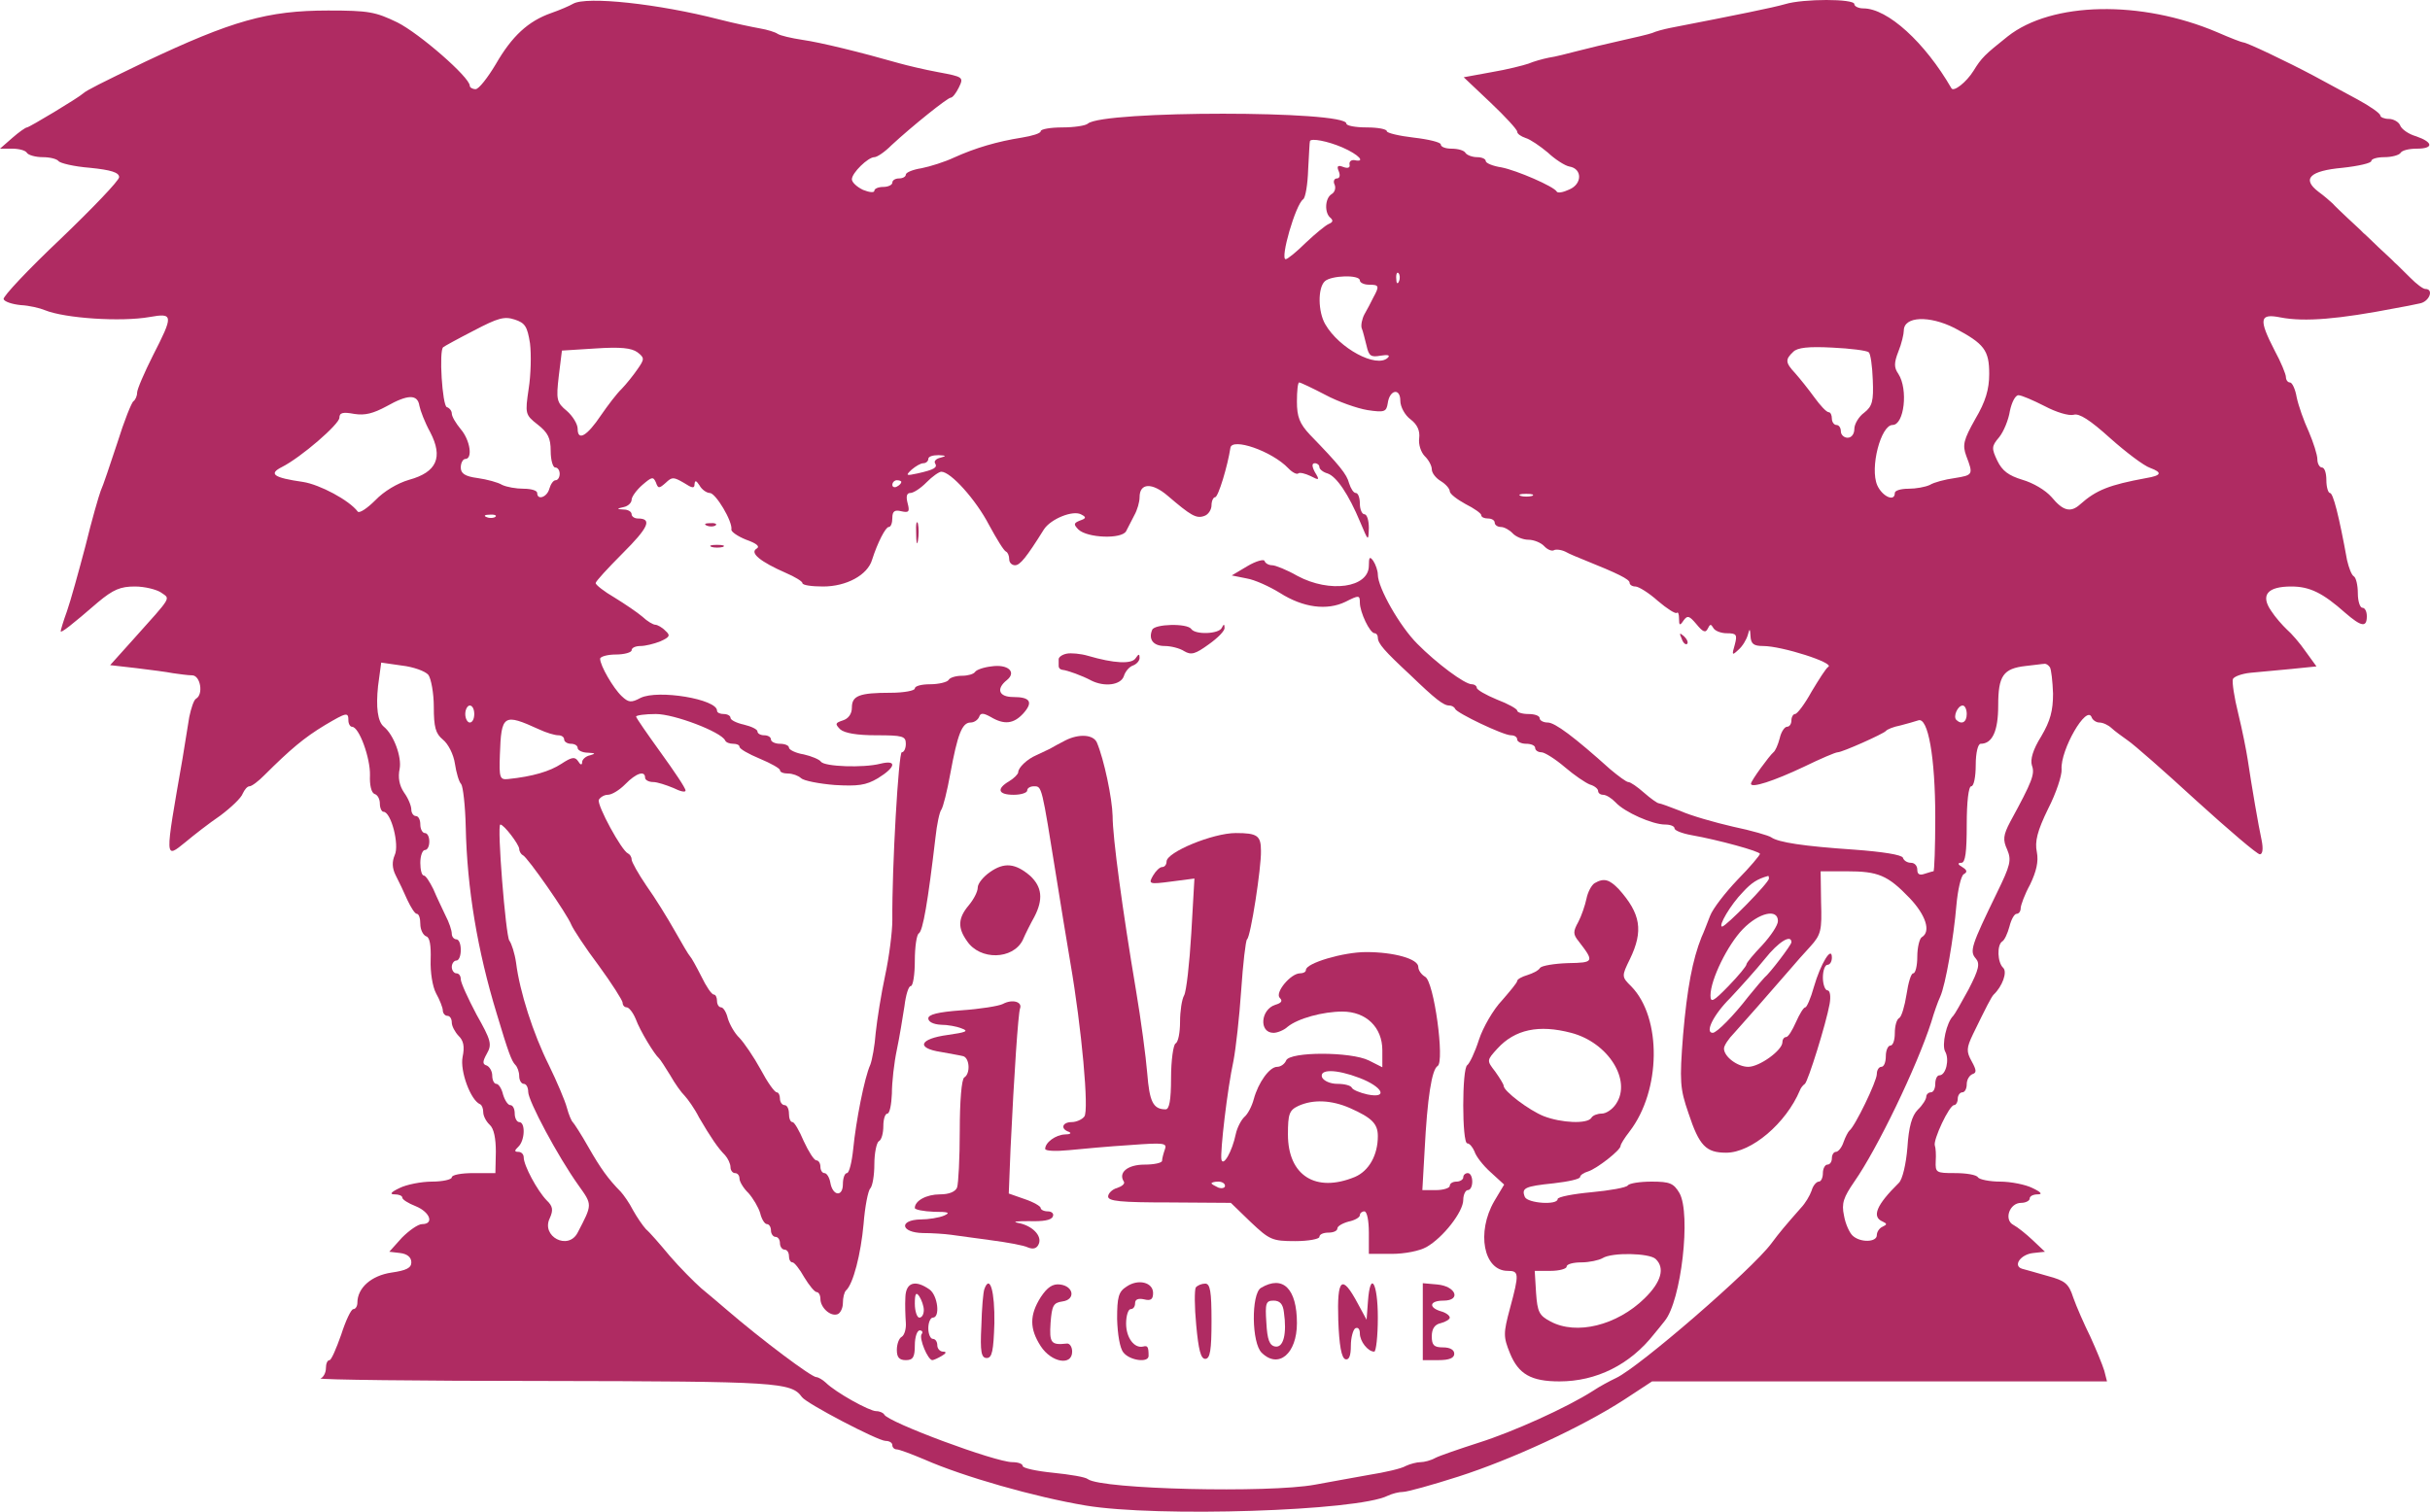 <svg fill="none" viewBox="0 0 413 257" height="257" width="413" xmlns="http://www.w3.org/2000/svg"><path fill="#AF2B62" d="M97.414 0.632C96.803 0.993 95.122 1.716 93.67 2.222C89.774 3.595 87.023 6.124 84.273 10.894C82.897 13.206 81.369 15.158 80.835 15.158C80.3 15.158 79.841 14.868 79.841 14.579C79.841 13.134 71.284 5.691 67.54 3.812C63.797 2.005 62.651 1.788 55.774 1.788C45.46 1.788 39.424 3.523 24.602 10.533C17.114 14.146 14.669 15.374 14.135 15.88C13.371 16.603 4.966 21.662 4.584 21.662C4.355 21.662 3.209 22.456 2.063 23.468L0 25.275H2.063C3.209 25.275 4.355 25.564 4.584 25.997C4.813 26.359 6.036 26.72 7.258 26.72C8.481 26.72 9.627 27.009 9.932 27.371C10.162 27.732 12.53 28.31 15.281 28.527C18.872 28.888 20.247 29.322 20.247 30.117C20.247 30.695 15.739 35.392 10.314 40.595C4.813 45.798 0.458 50.423 0.611 50.857C0.764 51.291 2.063 51.724 3.515 51.869C4.966 51.941 6.8 52.375 7.64 52.736C11.002 54.109 20.552 54.76 25.442 53.892C29.492 53.17 29.492 53.603 25.977 60.468C24.525 63.359 23.303 66.177 23.303 66.756C23.303 67.334 22.997 67.984 22.692 68.201C22.386 68.346 21.087 71.597 19.941 75.283C18.719 78.969 17.496 82.654 17.114 83.449C16.809 84.244 15.586 88.436 14.517 92.844C13.371 97.18 11.995 102.166 11.384 103.901C10.773 105.563 10.314 107.152 10.314 107.297C10.314 107.731 12.225 106.213 16.656 102.383C19.254 100.215 20.476 99.709 22.921 99.709C24.602 99.709 26.588 100.215 27.352 100.721C28.957 101.877 29.415 101.154 22.615 108.742L18.719 113.078L23.15 113.584C25.519 113.873 28.346 114.235 29.415 114.451C30.485 114.596 31.936 114.813 32.701 114.813C34.076 114.885 34.611 118.065 33.312 118.787C32.93 119.004 32.471 120.449 32.166 121.895C31.936 123.412 31.402 126.592 31.02 128.977C27.964 146.465 27.964 146.032 31.555 143.141C32.93 141.985 35.528 139.961 37.438 138.661C39.271 137.288 41.029 135.625 41.258 134.903C41.563 134.252 42.022 133.674 42.404 133.674C42.786 133.674 43.932 132.807 44.925 131.795C49.356 127.387 51.649 125.436 55.239 123.268C58.907 121.1 59.212 121.028 59.212 122.473C59.212 123.051 59.518 123.557 59.824 123.557C61.046 123.557 62.956 128.905 62.88 131.795C62.803 133.457 63.109 134.758 63.644 134.975C64.179 135.12 64.561 135.842 64.561 136.637C64.561 137.36 64.866 138.01 65.172 138.01C66.471 138.01 67.922 143.647 67.082 145.381C66.624 146.465 66.624 147.549 67.235 148.778C67.77 149.79 68.686 151.741 69.221 152.969C69.832 154.27 70.52 155.354 70.826 155.354C71.208 155.354 71.437 156.149 71.437 157.088C71.437 158.028 71.895 158.967 72.43 159.184C73.041 159.329 73.271 160.702 73.194 163.159C73.118 165.255 73.5 167.712 74.111 168.868C74.722 169.952 75.257 171.325 75.257 171.758C75.257 172.264 75.639 172.698 76.021 172.698C76.48 172.698 76.785 173.204 76.785 173.854C76.785 174.432 77.32 175.444 77.931 176.094C78.772 176.889 79.001 177.901 78.619 179.708C78.16 182.093 79.994 187.079 81.599 187.729C81.904 187.874 82.133 188.452 82.133 189.102C82.133 189.681 82.592 190.62 83.203 191.198C83.967 191.849 84.273 193.583 84.273 195.823L84.196 199.436H80.453C78.466 199.436 76.785 199.726 76.785 200.159C76.785 200.52 75.257 200.882 73.424 200.882C71.59 200.882 69.069 201.388 67.922 201.966C66.394 202.688 66.165 203.05 67.082 203.05C67.77 203.05 68.381 203.267 68.381 203.628C68.381 203.917 69.374 204.567 70.673 205.073C73.118 206.085 73.805 208.108 71.743 208.108C71.055 208.108 69.527 209.192 68.305 210.421L66.165 212.806L67.999 213.023C69.221 213.167 69.909 213.745 69.909 214.612C69.909 215.552 69.069 215.985 66.547 216.347C63.109 216.853 60.741 218.948 60.741 221.478C60.741 222.056 60.435 222.562 60.053 222.562C59.671 222.562 58.754 224.513 57.99 226.898C57.15 229.282 56.309 231.234 56.004 231.234C55.621 231.234 55.392 231.884 55.392 232.607C55.392 233.402 54.934 234.197 54.475 234.341C53.941 234.558 71.055 234.775 92.524 234.775C132.33 234.847 134.47 234.991 136.303 237.521C137.067 238.605 149.215 244.964 150.514 244.964C151.126 244.964 151.66 245.253 151.66 245.687C151.66 246.048 151.966 246.41 152.424 246.41C152.806 246.41 154.946 247.204 157.161 248.144C163.732 251.035 175.88 254.503 184.514 255.949C196.585 257.972 230.738 256.888 235.857 254.287C236.621 253.925 237.767 253.636 238.454 253.636C239.142 253.636 243.344 252.48 247.852 251.035C256.868 248.144 268.786 242.652 276.045 237.954L280.782 234.847H319.442H358.102L357.643 233.04C357.338 232.029 356.268 229.427 355.275 227.259C354.205 225.091 352.906 222.128 352.372 220.61C351.608 218.226 350.996 217.72 348.017 216.925C346.107 216.347 344.12 215.841 343.662 215.696C342.057 215.191 343.432 213.239 345.572 213.023L347.558 212.806L345.495 210.855C344.349 209.771 342.898 208.614 342.21 208.253C340.529 207.386 341.522 204.495 343.509 204.495C344.273 204.495 344.96 204.134 344.96 203.772C344.96 203.339 345.572 203.05 346.336 203.05C347.176 203.05 346.947 202.688 345.419 201.966C344.273 201.388 341.752 200.882 339.918 200.882C338.161 200.882 336.403 200.52 336.174 200.159C335.945 199.726 334.188 199.436 332.278 199.436C329.069 199.436 328.916 199.364 328.992 197.413C329.069 196.329 328.992 195.1 328.839 194.739C328.534 193.8 331.284 187.874 332.125 187.874C332.43 187.874 332.736 187.368 332.736 186.79C332.736 186.212 333.118 185.706 333.5 185.706C333.958 185.706 334.264 185.055 334.264 184.333C334.264 183.538 334.722 182.815 335.257 182.598C335.945 182.382 335.945 181.948 335.104 180.43C334.188 178.768 334.188 178.19 335.334 175.805C337.549 171.253 338.466 169.446 338.848 169.085C340.3 167.712 341.217 165.255 340.453 164.532C339.459 163.592 339.383 160.63 340.3 160.051C340.682 159.835 341.217 158.678 341.522 157.522C341.828 156.294 342.363 155.354 342.745 155.354C343.127 155.354 343.432 154.92 343.432 154.415C343.432 153.909 344.12 152.03 345.037 150.368C346.107 148.127 346.489 146.465 346.183 144.875C345.801 143.069 346.259 141.262 348.093 137.504C349.468 134.83 350.462 131.795 350.385 130.784C350.156 127.532 354.664 119.655 355.504 121.967C355.657 122.401 356.268 122.834 356.803 122.834C357.414 122.834 358.331 123.268 358.866 123.774C359.401 124.28 360.7 125.219 361.616 125.869C362.61 126.52 367.881 131.145 373.306 136.131C378.807 141.118 383.621 145.237 384.079 145.237C384.537 145.237 384.69 144.37 384.385 142.852C383.85 140.395 382.704 133.746 382.016 129.121C381.787 127.604 381.099 124.135 380.412 121.317C379.724 118.571 379.342 115.969 379.495 115.463C379.648 115.03 381.023 114.524 382.474 114.379C383.926 114.235 386.982 113.946 389.427 113.729L393.706 113.295L391.872 110.766C390.879 109.32 389.427 107.658 388.663 107.008C387.975 106.358 386.677 104.912 385.989 103.828C384.155 101.154 385.378 99.709 389.427 99.709C392.56 99.709 394.775 100.793 398.596 104.19C401.346 106.574 402.263 106.719 402.263 104.768C402.263 103.973 401.957 103.322 401.499 103.322C401.117 103.322 400.735 102.238 400.735 100.865C400.735 99.492 400.429 98.192 400.047 97.975C399.665 97.758 399.207 96.529 398.901 95.229C397.526 87.641 396.533 83.811 395.998 83.811C395.692 83.811 395.387 82.799 395.387 81.642C395.387 80.414 395.081 79.475 394.623 79.475C394.241 79.475 393.859 78.824 393.859 78.102C393.859 77.306 393.171 75.211 392.407 73.404C391.566 71.597 390.65 68.996 390.344 67.551C390.115 66.177 389.58 65.021 389.198 65.021C388.816 65.021 388.51 64.588 388.51 64.082C388.51 63.648 387.67 61.553 386.6 59.601C383.85 54.254 384.003 53.242 387.593 53.965C391.719 54.76 397.526 54.254 407.229 52.375C408.528 52.158 410.285 51.797 411.278 51.58C412.883 51.291 413.723 49.123 412.195 49.123C411.813 49.123 410.667 48.255 409.674 47.244C408.604 46.232 407.458 45.004 407 44.642C406.618 44.209 405.395 43.125 404.326 42.113C403.256 41.101 402.11 39.945 401.652 39.584C401.27 39.15 400.047 38.066 398.978 37.054C397.908 36.042 396.762 34.959 396.456 34.597C396.074 34.236 395.005 33.296 394.011 32.574C391.184 30.406 392.56 29.033 398.137 28.527C400.811 28.238 403.027 27.732 403.027 27.371C403.027 27.009 404.02 26.72 405.243 26.72C406.541 26.72 407.764 26.359 407.993 25.997C408.222 25.564 409.445 25.275 410.744 25.275C413.647 25.275 413.571 24.191 410.667 23.179C409.368 22.818 408.146 21.951 407.917 21.3C407.688 20.722 406.771 20.216 406.007 20.216C405.243 20.216 404.555 19.927 404.555 19.638C404.555 19.277 402.798 18.048 400.658 16.892C398.519 15.736 395.157 13.929 393.171 12.845C388.816 10.533 381.863 7.208 381.252 7.208C381.023 7.208 378.96 6.413 376.821 5.474C363.908 -0.018 348.704 0.271 341.217 6.197C337.32 9.304 336.785 9.81 335.41 12.05C334.188 14.001 332.048 15.664 331.666 15.013C327.159 7.208 320.817 1.427 316.691 1.427C315.851 1.427 315.163 1.066 315.163 0.704C315.163 -0.235 306.453 -0.235 303.397 0.704C301.411 1.282 295.375 2.511 283.838 4.751C282.768 4.968 281.393 5.329 280.782 5.618C280.171 5.835 277.726 6.413 275.434 6.919C273.141 7.425 269.856 8.22 268.175 8.654C266.494 9.087 264.279 9.665 263.209 9.81C262.139 10.027 260.611 10.46 259.771 10.822C258.93 11.111 256.104 11.833 253.506 12.267L248.769 13.134L253.353 17.47C255.798 19.783 257.861 22.023 257.861 22.384C257.861 22.746 258.472 23.179 259.312 23.468C260.077 23.685 261.757 24.841 263.056 25.925C264.279 27.081 265.96 28.166 266.724 28.31C268.939 28.671 268.939 31.273 266.724 32.212C265.654 32.718 264.737 32.863 264.584 32.574C264.126 31.707 257.784 28.96 255.187 28.455C253.735 28.238 252.513 27.732 252.513 27.371C252.513 27.009 251.825 26.72 251.061 26.72C250.221 26.72 249.304 26.359 249.074 25.997C248.845 25.564 247.776 25.275 246.706 25.275C245.713 25.275 244.872 24.986 244.872 24.552C244.872 24.191 242.809 23.685 240.288 23.396C237.767 23.107 235.704 22.601 235.704 22.312C235.704 21.951 234.176 21.662 232.266 21.662C230.356 21.662 228.828 21.372 228.828 21.011C228.828 18.771 187.493 18.771 184.896 21.011C184.514 21.372 182.527 21.662 180.541 21.662C178.554 21.662 176.873 21.951 176.873 22.312C176.873 22.673 175.422 23.107 173.664 23.396C169.539 24.046 165.795 25.13 162.128 26.793C160.6 27.515 158.078 28.31 156.627 28.599C155.175 28.816 153.952 29.322 153.952 29.683C153.952 30.044 153.418 30.334 152.806 30.334C152.195 30.334 151.66 30.623 151.66 31.056C151.66 31.418 150.973 31.779 150.132 31.779C149.292 31.779 148.604 32.068 148.604 32.429C148.604 32.791 147.764 32.718 146.694 32.285C145.625 31.779 144.784 30.984 144.784 30.478C144.784 29.394 147.535 26.72 148.604 26.72C149.063 26.72 150.362 25.853 151.508 24.697C155.099 21.372 161.058 16.603 161.593 16.603C161.898 16.603 162.51 15.808 162.968 14.868C163.808 13.134 163.732 13.062 159.453 12.267C157.085 11.833 154.105 11.111 152.806 10.749C146.236 8.87 139.436 7.208 136.38 6.775C134.47 6.486 132.636 6.052 132.178 5.763C131.796 5.474 130.42 5.04 129.121 4.824C127.899 4.607 124.766 3.956 122.245 3.306C111.854 0.632 99.706 -0.669 97.414 0.632ZM228.14 25.058C230.967 26.287 232.189 27.66 230.203 27.226C229.668 27.154 229.286 27.443 229.362 27.949C229.515 28.527 229.057 28.671 228.293 28.382C227.376 28.021 227.147 28.238 227.529 29.105C227.834 29.828 227.682 30.334 227.223 30.334C226.765 30.334 226.536 30.839 226.841 31.418C227.07 31.996 226.841 32.718 226.306 33.007C225.16 33.73 225.084 36.259 226.153 37.054C226.612 37.488 226.536 37.777 225.848 38.066C225.313 38.283 223.556 39.728 221.951 41.246C220.347 42.836 218.819 44.064 218.513 44.064C217.52 44.064 220.194 34.742 221.493 33.874C221.875 33.586 222.257 31.345 222.333 28.816C222.486 26.287 222.563 24.119 222.639 23.974C222.868 23.468 225.619 23.974 228.14 25.058ZM237.767 47.822C237.538 48.4 237.308 48.183 237.308 47.388C237.232 46.593 237.461 46.16 237.69 46.449C237.92 46.666 237.996 47.316 237.767 47.822ZM231.12 47.677C231.12 48.039 231.807 48.4 232.648 48.4C234.405 48.4 234.481 48.617 233.412 50.568C233.03 51.363 232.342 52.664 231.884 53.459C231.502 54.181 231.273 55.265 231.425 55.771C231.655 56.277 231.96 57.65 232.266 58.806C232.648 60.541 233.03 60.758 234.634 60.468C235.933 60.252 236.315 60.396 235.857 60.83C233.947 62.636 227.605 59.24 225.237 55.121C224.014 53.025 223.938 48.978 225.16 47.822C226.23 46.81 231.12 46.666 231.12 47.677ZM90.079 58.373C90.309 60.252 90.232 63.721 89.85 66.105C89.239 70.297 89.239 70.513 91.378 72.176C93.135 73.549 93.594 74.488 93.594 76.656C93.594 78.246 93.976 79.475 94.358 79.475C94.816 79.475 95.122 79.98 95.122 80.558C95.122 81.137 94.816 81.642 94.434 81.642C94.052 81.642 93.594 82.293 93.365 83.088C92.983 84.533 91.302 85.111 91.302 83.811C91.302 83.377 90.232 83.088 89.01 83.088C87.711 83.088 86.106 82.799 85.342 82.437C84.655 82.004 82.745 81.498 81.217 81.281C79.001 80.992 78.313 80.486 78.313 79.475C78.313 78.68 78.695 78.029 79.077 78.029C80.376 78.029 79.918 74.85 78.313 72.971C77.473 71.959 76.785 70.803 76.785 70.297C76.785 69.863 76.403 69.357 75.945 69.213C75.181 68.996 74.57 59.529 75.334 59.023C75.486 58.879 77.855 57.578 80.529 56.205C84.655 54.037 85.724 53.748 87.482 54.326C89.239 54.904 89.621 55.482 90.079 58.373ZM332.201 55.771C337.244 58.445 338.084 59.529 338.084 63.576C338.084 66.177 337.473 68.273 335.716 71.236C333.729 74.777 333.5 75.644 334.188 77.523C335.41 80.703 335.334 80.775 332.201 81.281C330.597 81.498 328.687 82.004 327.999 82.437C327.235 82.799 325.63 83.088 324.332 83.088C323.109 83.088 322.04 83.377 322.04 83.811C322.04 85.4 319.9 84.389 319.06 82.51C317.761 79.547 319.671 72.248 321.658 72.248C323.644 72.248 324.332 66.177 322.651 63.576C321.887 62.492 321.887 61.697 322.651 59.746C323.186 58.445 323.568 56.783 323.568 56.205C323.568 53.748 327.923 53.603 332.201 55.771ZM108.34 62.781C107.652 63.793 106.43 65.31 105.666 66.105C104.825 66.9 103.297 68.924 102.151 70.586C99.783 74.127 98.178 75.066 98.178 72.898C98.178 72.103 97.338 70.73 96.344 69.863C94.587 68.418 94.511 67.912 94.969 63.937L95.504 59.601L101.234 59.24C105.513 58.951 107.347 59.168 108.34 59.89C109.562 60.83 109.562 61.047 108.34 62.781ZM317.608 59.89C317.914 60.107 318.219 62.275 318.296 64.588C318.449 68.201 318.219 69.068 316.844 70.152C315.927 70.803 315.163 72.103 315.163 72.898C315.163 73.766 314.705 74.416 314.017 74.416C313.406 74.416 312.871 73.91 312.871 73.332C312.871 72.754 312.566 72.248 312.107 72.248C311.725 72.248 311.343 71.742 311.343 71.164C311.343 70.586 311.114 70.08 310.808 70.08C310.426 70.08 309.357 68.924 308.363 67.551C307.37 66.177 305.918 64.371 305.154 63.504C303.397 61.625 303.397 61.119 304.772 59.818C305.46 59.096 307.37 58.879 311.419 59.096C314.552 59.24 317.303 59.601 317.608 59.89ZM225.237 67.117C227.376 68.273 230.661 69.43 232.419 69.719C235.322 70.152 235.627 70.008 235.857 68.562C236.162 66.25 237.996 65.888 237.996 68.129C237.996 69.141 238.76 70.586 239.753 71.308C240.899 72.176 241.358 73.26 241.205 74.488C241.052 75.572 241.511 76.873 242.122 77.523C242.809 78.174 243.344 79.186 243.344 79.764C243.344 80.414 244.032 81.281 244.872 81.787C245.713 82.293 246.4 83.088 246.4 83.521C246.4 83.955 247.623 84.894 249.074 85.689C250.526 86.412 251.749 87.279 251.749 87.568C251.749 87.93 252.283 88.147 252.895 88.147C253.506 88.147 254.041 88.436 254.041 88.869C254.041 89.231 254.499 89.592 255.11 89.592C255.645 89.592 256.562 90.098 257.097 90.676C257.632 91.254 258.854 91.76 259.771 91.76C260.688 91.76 261.91 92.266 262.445 92.844C262.98 93.422 263.667 93.711 264.049 93.566C264.355 93.35 265.272 93.422 266.036 93.783C266.8 94.217 268.252 94.795 269.321 95.229C274.899 97.469 276.962 98.481 276.962 99.059C276.962 99.42 277.42 99.709 277.955 99.709C278.49 99.709 280.247 100.793 281.775 102.166C283.303 103.467 284.755 104.406 284.984 104.19C285.213 103.973 285.366 104.406 285.366 105.201C285.366 106.358 285.519 106.43 286.13 105.49C286.818 104.551 287.123 104.695 288.346 106.141C289.415 107.442 289.874 107.658 290.256 106.863C290.638 106.069 290.791 106.069 291.173 106.719C291.402 107.225 292.471 107.658 293.465 107.658C295.146 107.658 295.298 107.875 294.84 109.61C294.305 111.416 294.382 111.488 295.451 110.477C296.139 109.899 296.826 108.742 297.056 107.947C297.361 106.791 297.438 106.791 297.514 108.164C297.59 109.465 298.049 109.826 299.653 109.826C302.862 109.826 311.878 112.717 310.732 113.367C310.35 113.584 309.127 115.535 307.905 117.559C306.759 119.655 305.46 121.389 305.078 121.389C304.772 121.389 304.467 121.895 304.467 122.473C304.467 123.051 304.161 123.557 303.703 123.557C303.321 123.557 302.71 124.424 302.48 125.508C302.175 126.664 301.716 127.676 301.411 127.893C300.723 128.471 297.59 132.735 297.59 133.241C297.59 134.036 301.411 132.807 306.606 130.35C309.433 128.977 311.954 127.893 312.336 127.893C313.1 127.893 320.053 124.785 320.511 124.28C320.741 123.991 321.81 123.557 322.956 123.34C324.026 123.051 325.401 122.69 326.012 122.473C327.693 121.823 328.916 128.76 328.916 138.95C328.916 144.008 328.763 148.127 328.61 148.127C328.457 148.127 327.77 148.344 327.082 148.561C326.242 148.85 325.86 148.633 325.86 147.838C325.86 147.188 325.401 146.682 324.79 146.682C324.179 146.682 323.568 146.321 323.415 145.815C323.186 145.309 319.977 144.803 315.087 144.442C306.53 143.864 302.251 143.213 301.029 142.346C300.647 142.057 297.667 141.19 294.534 140.539C291.402 139.817 287.352 138.661 285.595 137.866C283.762 137.143 282.157 136.565 281.928 136.565C281.699 136.565 280.553 135.77 279.407 134.758C278.26 133.746 277.114 132.952 276.732 132.952C276.427 132.952 275.052 131.94 273.676 130.784C267.564 125.291 264.279 122.834 263.056 122.834C262.292 122.834 261.681 122.473 261.681 122.112C261.681 121.678 260.841 121.389 259.771 121.389C258.701 121.389 257.861 121.1 257.861 120.811C257.861 120.522 256.333 119.655 254.423 118.932C252.513 118.137 250.985 117.27 250.985 116.908C250.985 116.619 250.603 116.33 250.144 116.33C248.922 116.33 244.108 112.717 240.899 109.465C237.92 106.502 234.176 99.926 234.176 97.686C234.176 97.035 233.794 95.951 233.412 95.373C232.801 94.506 232.648 94.723 232.648 96.168C232.648 99.926 226.001 100.865 220.5 97.902C218.742 96.891 216.756 96.096 216.221 96.096C215.686 96.096 215.075 95.807 214.922 95.373C214.846 95.012 213.471 95.373 212.019 96.24L209.345 97.83L211.866 98.336C213.241 98.553 215.763 99.709 217.52 100.793C221.493 103.322 225.542 103.828 228.675 102.311C230.967 101.154 231.12 101.154 231.12 102.455C231.12 104.045 232.801 107.658 233.641 107.658C233.947 107.658 234.176 108.02 234.176 108.381C234.176 109.393 235.245 110.621 239.677 114.74C243.955 118.86 245.331 119.944 246.324 119.944C246.706 119.944 247.164 120.16 247.317 120.522C247.623 121.244 255.492 125.002 256.791 125.002C257.402 125.002 257.861 125.291 257.861 125.725C257.861 126.086 258.548 126.448 259.389 126.448C260.229 126.448 260.917 126.737 260.917 127.17C260.917 127.532 261.375 127.893 261.987 127.893C262.521 127.893 264.355 129.049 265.96 130.422C267.564 131.795 269.474 133.096 270.238 133.385C271.002 133.602 271.613 134.108 271.613 134.469C271.613 134.83 271.995 135.12 272.454 135.12C272.989 135.12 273.906 135.698 274.593 136.42C276.121 138.082 280.858 140.178 282.997 140.178C283.914 140.178 284.602 140.467 284.602 140.829C284.602 141.19 285.901 141.696 287.505 141.985C292.013 142.78 299.119 144.731 299.119 145.165C299.119 145.381 297.438 147.405 295.298 149.573C293.236 151.741 291.096 154.487 290.638 155.715C290.179 156.872 289.568 158.534 289.186 159.329C287.658 163.159 286.741 168.001 286.054 175.95C285.442 183.827 285.519 185.055 286.97 189.247C288.804 194.811 289.95 195.968 293.388 195.968C297.667 195.968 303.55 190.981 305.918 185.345C306.071 184.911 306.453 184.477 306.759 184.261C307.294 183.827 310.35 174.071 310.961 170.675C311.19 169.374 311.037 168.362 310.579 168.362C310.197 168.362 309.815 167.35 309.815 166.194C309.815 164.965 310.197 164.026 310.579 164.026C311.037 164.026 311.343 163.448 311.343 162.797C311.343 160.702 309.433 163.809 308.287 167.784C307.752 169.735 307.064 171.253 306.835 171.253C306.53 171.253 305.842 172.409 305.231 173.782C304.62 175.155 303.932 176.311 303.55 176.311C303.244 176.311 302.939 176.673 302.939 177.178C302.939 178.552 299.042 181.37 297.132 181.37C295.298 181.37 293.006 179.636 293.006 178.262C293.006 177.757 293.77 176.6 294.764 175.589C296.215 173.999 300.647 168.94 304.467 164.532C305.078 163.809 306.53 162.147 307.676 160.919C309.509 158.895 309.662 158.172 309.509 153.403L309.433 148.127H313.864C319.213 148.127 320.817 148.778 324.561 152.68C327.311 155.571 328.228 158.389 326.624 159.329C326.242 159.546 325.86 161.063 325.86 162.653C325.86 164.171 325.554 165.471 325.172 165.471C324.79 165.471 324.332 167.061 324.026 169.085C323.72 171.036 323.186 172.842 322.804 173.059C322.345 173.276 322.04 174.432 322.04 175.661C322.04 176.817 321.734 177.757 321.275 177.757C320.893 177.757 320.511 178.552 320.511 179.563C320.511 180.575 320.206 181.37 319.747 181.37C319.365 181.37 318.983 181.876 318.983 182.598C318.983 183.827 315.24 191.559 314.323 192.21C314.094 192.427 313.635 193.294 313.33 194.161C313.024 195.1 312.413 195.823 312.031 195.823C311.649 195.823 311.343 196.329 311.343 196.907C311.343 197.485 311.037 197.991 310.579 197.991C310.197 197.991 309.815 198.642 309.815 199.436C309.815 200.231 309.509 200.882 309.127 200.882C308.745 200.882 308.134 201.532 307.905 202.399C307.599 203.267 306.835 204.567 306.071 205.362C303.397 208.397 302.48 209.481 301.029 211.433C297.743 215.841 278.642 232.39 274.67 234.269C273.6 234.775 271.843 235.714 270.773 236.437C266.265 239.327 257.097 243.447 251.367 245.253C248.005 246.337 244.643 247.494 243.955 247.855C243.191 248.288 242.045 248.577 241.434 248.577C240.823 248.577 239.677 248.867 238.913 249.228C238.225 249.661 235.398 250.312 232.648 250.745C229.897 251.251 225.771 251.974 223.479 252.408C215.686 253.853 187.264 253.203 184.896 251.468C184.514 251.107 181.84 250.673 179.013 250.384C176.109 250.095 173.817 249.589 173.817 249.228C173.817 248.867 173.053 248.577 172.06 248.577C169.157 248.577 150.896 241.784 150.285 240.484C150.132 240.195 149.521 239.906 148.91 239.906C147.764 239.906 142.034 236.726 140.353 235.064C139.818 234.558 139.054 234.124 138.748 234.124C137.908 234.124 129.427 227.765 123.468 222.634C122.398 221.694 120.488 220.105 119.189 219.021C117.967 217.937 115.522 215.48 113.841 213.528C112.16 211.505 110.403 209.481 109.791 208.976C109.257 208.397 108.263 206.952 107.576 205.724C106.964 204.495 105.971 203.122 105.513 202.616C103.374 200.448 102.075 198.642 100.012 195.028C98.789 192.86 97.567 190.981 97.338 190.765C97.109 190.548 96.65 189.464 96.344 188.307C96.039 187.151 94.664 183.899 93.288 181.081C90.614 175.733 88.322 168.579 87.711 163.665C87.482 162.075 86.947 160.413 86.565 159.907C85.954 159.112 84.425 140.178 85.037 140.178C85.648 140.178 88.169 143.502 88.246 144.297C88.246 144.731 88.551 145.237 88.857 145.381C89.621 145.67 96.421 155.426 97.109 157.233C97.414 157.956 99.477 161.135 101.769 164.171C103.985 167.206 105.818 170.096 105.818 170.458C105.818 170.891 106.124 171.253 106.506 171.253C106.888 171.253 107.576 172.12 108.034 173.204C108.798 175.3 111.243 179.274 112.007 179.925C112.236 180.141 113.077 181.442 113.917 182.815C114.681 184.188 115.827 185.778 116.362 186.284C116.897 186.862 118.043 188.452 118.807 189.97C120.793 193.366 122.016 195.173 123.238 196.401C123.697 196.907 124.155 197.847 124.155 198.425C124.155 199.003 124.537 199.436 124.919 199.436C125.378 199.436 125.683 199.87 125.683 200.376C125.683 200.882 126.371 202.038 127.211 202.833C127.975 203.7 128.892 205.218 129.198 206.229C129.427 207.241 129.962 208.108 130.344 208.108C130.726 208.108 131.032 208.614 131.032 209.192C131.032 209.771 131.414 210.276 131.796 210.276C132.254 210.276 132.56 210.782 132.56 211.36C132.56 211.939 132.942 212.444 133.324 212.444C133.782 212.444 134.088 212.95 134.088 213.528C134.088 214.107 134.317 214.612 134.699 214.612C135.004 214.612 135.921 215.769 136.685 217.142C137.526 218.515 138.443 219.671 138.825 219.671C139.13 219.671 139.436 220.177 139.436 220.827C139.436 222.273 141.117 223.862 142.339 223.429C142.798 223.284 143.256 222.417 143.256 221.55C143.256 220.61 143.485 219.671 143.791 219.382C145.013 218.298 146.312 213.167 146.771 208.108C147 205.145 147.535 202.399 147.917 202.038C148.299 201.604 148.604 199.798 148.604 197.919C148.604 196.04 148.986 194.233 149.368 194.016C149.827 193.8 150.132 192.643 150.132 191.415C150.132 190.259 150.438 189.319 150.82 189.319C151.202 189.319 151.508 187.802 151.584 185.923C151.584 183.971 151.966 180.647 152.424 178.479C152.883 176.311 153.418 172.987 153.723 171.036C153.952 169.157 154.411 167.639 154.793 167.639C155.175 167.639 155.481 165.688 155.481 163.376C155.481 160.991 155.786 158.895 156.168 158.678C156.856 158.245 157.696 153.403 158.995 142.346C159.224 140.178 159.683 138.01 159.988 137.649C160.294 137.215 160.982 134.469 161.516 131.506C162.739 124.858 163.503 122.834 164.955 122.834C165.566 122.834 166.177 122.401 166.406 121.895C166.635 121.172 167.094 121.172 168.393 121.895C170.685 123.268 172.289 123.051 173.894 121.317C175.651 119.365 175.116 118.498 172.213 118.498C169.768 118.498 169.233 117.125 171.143 115.608C172.824 114.235 171.296 112.862 168.469 113.295C167.17 113.44 165.948 113.873 165.719 114.235C165.489 114.596 164.496 114.885 163.503 114.885C162.51 114.885 161.44 115.174 161.211 115.608C160.982 115.969 159.53 116.33 158.078 116.33C156.627 116.33 155.481 116.619 155.481 117.053C155.481 117.414 153.647 117.776 151.355 117.776C146.007 117.776 144.784 118.281 144.784 120.305C144.784 121.389 144.173 122.184 143.256 122.473C141.957 122.907 141.881 123.051 142.798 123.991C143.562 124.641 145.625 125.002 148.91 125.002C153.418 125.002 153.952 125.147 153.952 126.448C153.952 127.243 153.647 127.893 153.265 127.893C152.73 127.893 151.584 147.333 151.66 156.438C151.66 158.389 151.126 162.653 150.438 165.833C149.75 169.012 149.063 173.421 148.833 175.589C148.681 177.757 148.222 180.214 147.917 181.009C146.923 183.177 145.472 190.62 145.013 195.317C144.784 197.558 144.326 199.436 143.944 199.436C143.562 199.436 143.256 200.304 143.256 201.315C143.256 203.556 141.499 203.339 141.117 201.026C140.964 200.159 140.505 199.436 140.123 199.436C139.741 199.436 139.436 198.931 139.436 198.352C139.436 197.774 139.13 197.268 138.748 197.268C138.366 197.268 137.449 195.823 136.609 194.016C135.845 192.21 135.004 190.765 134.699 190.765C134.317 190.765 134.088 190.114 134.088 189.319C134.088 188.524 133.782 187.874 133.324 187.874C132.942 187.874 132.56 187.368 132.56 186.79C132.56 186.212 132.33 185.706 132.025 185.706C131.643 185.706 130.42 183.971 129.274 181.804C128.128 179.708 126.447 177.251 125.683 176.456C124.843 175.661 124.002 174.143 123.697 173.132C123.468 172.12 122.933 171.253 122.551 171.253C122.169 171.253 121.863 170.747 121.863 170.169C121.863 169.591 121.634 169.085 121.328 169.085C120.946 169.085 120.029 167.712 119.189 165.977C118.349 164.315 117.508 162.797 117.279 162.581C117.05 162.364 115.904 160.413 114.681 158.245C113.459 156.077 111.319 152.608 109.868 150.584C108.493 148.561 107.347 146.538 107.347 146.104C107.347 145.67 107.041 145.237 106.735 145.092C105.666 144.659 101.463 136.926 101.769 135.987C101.998 135.553 102.686 135.12 103.297 135.12C103.985 135.12 105.284 134.325 106.277 133.313C108.111 131.434 109.639 130.928 109.639 132.229C109.639 132.59 110.25 132.952 111.014 132.952C111.701 132.952 113.23 133.457 114.452 133.963C115.598 134.541 116.515 134.758 116.515 134.397C116.515 133.963 114.605 131.145 112.313 127.965C110.021 124.785 108.111 122.039 108.111 121.823C108.111 121.606 109.639 121.389 111.472 121.389C114.605 121.389 122.551 124.424 123.238 125.869C123.391 126.231 124.002 126.448 124.614 126.448C125.225 126.448 125.683 126.664 125.683 126.953C125.683 127.315 127.211 128.182 129.121 128.977C131.032 129.772 132.56 130.639 132.56 130.928C132.56 131.289 133.171 131.506 133.935 131.506C134.699 131.506 135.692 131.868 136.151 132.301C136.609 132.735 139.207 133.241 141.881 133.457C145.777 133.674 147.153 133.53 149.215 132.301C152.272 130.422 152.501 129.121 149.597 129.844C146.771 130.567 140.123 130.35 139.512 129.483C139.283 129.121 137.908 128.543 136.609 128.254C135.234 128.037 134.088 127.459 134.088 127.098C134.088 126.737 133.4 126.448 132.56 126.448C131.719 126.448 131.032 126.086 131.032 125.725C131.032 125.291 130.497 125.002 129.885 125.002C129.274 125.002 128.739 124.713 128.739 124.352C128.739 123.991 127.67 123.485 126.447 123.196C125.148 122.907 124.155 122.401 124.155 122.039C124.155 121.678 123.62 121.389 123.009 121.389C122.398 121.389 121.863 121.172 121.863 120.811C121.863 118.86 111.854 117.198 108.875 118.643C107.27 119.51 106.812 119.438 105.666 118.354C104.214 116.981 101.998 113.151 101.998 111.994C101.998 111.633 103.221 111.272 104.672 111.272C106.124 111.272 107.347 110.91 107.347 110.549C107.347 110.115 108.034 109.826 108.875 109.826C109.639 109.826 111.167 109.465 112.236 109.031C113.841 108.309 113.994 108.02 113.077 107.225C112.542 106.647 111.701 106.213 111.396 106.213C111.014 106.213 110.021 105.635 109.18 104.84C108.34 104.117 106.2 102.672 104.443 101.588C102.686 100.576 101.234 99.42 101.234 99.131C101.234 98.842 103.297 96.602 105.818 94.072C110.173 89.736 110.937 88.147 108.416 88.147C107.805 88.147 107.347 87.785 107.347 87.424C107.347 86.99 106.735 86.629 106.048 86.629C104.749 86.557 104.749 86.484 106.048 86.195C106.735 86.051 107.347 85.473 107.347 84.967C107.347 84.461 108.187 83.305 109.18 82.437C110.785 81.064 111.014 80.992 111.472 82.004C111.854 83.088 112.007 83.088 113.153 82.076C114.223 81.064 114.452 81.064 116.209 82.076C117.661 83.016 118.043 83.088 118.043 82.293C118.119 81.57 118.349 81.715 118.883 82.51C119.265 83.232 120.106 83.811 120.641 83.811C121.634 83.811 124.537 88.652 124.308 90.025C124.232 90.387 125.378 91.182 126.829 91.76C128.663 92.41 129.198 92.916 128.587 93.277C127.364 94 129.274 95.518 133.553 97.397C135.081 98.047 136.38 98.842 136.38 99.131C136.38 99.492 137.984 99.709 139.894 99.709C143.867 99.709 147.458 97.758 148.222 95.156C149.139 92.266 150.514 89.592 151.049 89.592C151.431 89.592 151.66 88.869 151.66 88.074C151.66 86.918 152.042 86.629 153.188 86.918C154.487 87.207 154.64 86.99 154.258 85.545C153.952 84.389 154.105 83.811 154.716 83.811C155.251 83.811 156.474 83.016 157.467 82.004C158.46 80.992 159.606 80.197 159.988 80.197C161.593 80.197 165.871 84.967 168.087 89.231C169.386 91.615 170.608 93.639 170.99 93.783C171.296 93.928 171.525 94.506 171.525 95.084C171.525 95.662 171.984 96.096 172.518 96.096C173.359 96.096 174.429 94.795 177.408 90.025C178.554 88.219 182.451 86.629 183.826 87.496C184.667 87.93 184.59 88.147 183.521 88.508C182.451 88.941 182.451 89.158 183.291 90.025C184.819 91.471 190.626 91.688 191.39 90.314C191.696 89.736 192.307 88.508 192.765 87.641C193.3 86.701 193.682 85.328 193.682 84.533C193.682 82.076 195.821 82.004 198.496 84.316C202.392 87.641 203.309 88.219 204.684 87.713C205.372 87.496 205.907 86.629 205.907 85.906C205.907 85.184 206.212 84.533 206.518 84.533C207.053 84.533 208.657 79.186 209.116 76.15C209.345 74.344 216.145 76.656 218.972 79.619C219.659 80.342 220.423 80.703 220.652 80.486C220.882 80.269 221.799 80.486 222.715 80.92C224.243 81.715 224.32 81.642 223.479 80.269C222.945 79.258 222.945 78.752 223.479 78.752C223.861 78.752 224.243 79.041 224.243 79.402C224.243 79.764 224.855 80.269 225.619 80.486C227.147 80.992 229.21 84.027 231.196 88.797C232.571 92.049 232.571 92.121 232.648 89.736C232.648 88.508 232.342 87.424 231.884 87.424C231.502 87.424 231.12 86.629 231.12 85.617C231.12 84.605 230.814 83.811 230.432 83.811C230.05 83.811 229.592 83.088 229.286 82.148C228.904 80.631 227.682 79.113 222.639 73.91C220.882 72.031 220.423 70.875 220.423 68.273C220.423 66.467 220.576 65.021 220.805 65.021C221.034 65.021 223.021 65.961 225.237 67.117ZM71.284 68.996C71.437 69.791 72.201 71.814 73.118 73.476C75.334 77.74 74.264 80.269 69.527 81.57C67.54 82.148 65.248 83.521 63.797 85.039C62.421 86.412 61.123 87.279 60.817 86.99C59.365 85.039 54.323 82.365 51.496 81.932C46.453 81.209 45.613 80.558 47.905 79.402C51.19 77.74 57.684 72.103 57.684 71.019C57.684 70.152 58.296 70.008 60.206 70.369C62.039 70.658 63.415 70.297 65.707 69.068C69.298 67.045 70.979 66.972 71.284 68.996ZM347.558 69.068C349.468 70.08 351.608 70.73 352.448 70.513C353.365 70.225 355.199 71.381 358.637 74.488C361.311 76.873 364.367 79.186 365.437 79.547C367.576 80.342 367.347 80.848 364.749 81.281C358.484 82.437 356.268 83.305 353.518 85.762C351.913 87.207 350.614 86.846 348.704 84.533C347.635 83.305 345.495 82.076 343.738 81.57C341.37 80.848 340.3 80.053 339.459 78.318C338.466 76.223 338.466 75.861 339.765 74.344C340.529 73.404 341.37 71.381 341.599 69.863C341.904 68.418 342.516 67.189 343.05 67.189C343.585 67.189 345.572 68.056 347.558 69.068ZM159.836 77.812C159.148 77.957 158.689 78.391 158.919 78.752C159.377 79.475 158.842 79.836 155.939 80.486C153.952 80.92 153.876 80.848 154.946 79.836C155.633 79.258 156.474 78.752 156.932 78.752C157.391 78.752 157.773 78.391 157.773 78.029C157.773 77.596 158.537 77.379 159.53 77.379C160.829 77.451 160.905 77.523 159.836 77.812ZM153.188 81.932C153.188 82.148 152.883 82.51 152.424 82.727C152.042 82.943 151.66 82.799 151.66 82.437C151.66 82.004 152.042 81.642 152.424 81.642C152.883 81.642 153.188 81.787 153.188 81.932ZM260.382 84.316C259.847 84.461 258.93 84.461 258.472 84.316C257.937 84.1 258.319 83.955 259.389 83.955C260.459 83.955 260.841 84.1 260.382 84.316ZM84.196 87.857C83.967 88.074 83.279 88.147 82.745 87.93C82.133 87.713 82.363 87.496 83.203 87.496C84.043 87.424 84.502 87.641 84.196 87.857ZM72.812 114.74C73.271 115.391 73.729 117.848 73.729 120.16C73.729 123.629 74.035 124.713 75.257 125.725C76.174 126.448 77.091 128.254 77.32 129.844C77.549 131.362 78.008 132.952 78.39 133.313C78.695 133.746 79.077 136.998 79.154 140.539C79.383 151.09 81.14 161.569 84.425 172.337C86.412 178.985 86.947 180.358 87.558 181.009C87.94 181.37 88.246 182.237 88.246 182.96C88.246 183.682 88.628 184.261 89.01 184.261C89.468 184.261 89.774 184.911 89.774 185.634C89.774 187.151 94.816 196.618 98.331 201.532C100.699 204.856 100.699 204.712 98.178 209.554C96.574 212.661 91.913 210.204 93.441 207.097C94.052 205.724 93.976 205.073 92.906 204.062C91.302 202.399 89.01 198.136 89.01 196.763C89.01 196.257 88.628 195.823 88.093 195.823C87.405 195.823 87.405 195.606 88.093 194.956C89.239 193.872 89.315 190.765 88.246 190.765C87.864 190.765 87.482 190.114 87.482 189.319C87.482 188.524 87.176 187.874 86.718 187.874C86.336 187.874 85.801 187.079 85.495 186.067C85.266 185.055 84.731 184.261 84.349 184.261C83.967 184.261 83.662 183.61 83.662 182.887C83.662 182.093 83.203 181.37 82.745 181.153C81.981 180.936 81.981 180.503 82.745 179.13C83.662 177.54 83.432 176.817 80.987 172.481C79.536 169.735 78.313 167.061 78.313 166.483C78.313 165.905 78.008 165.471 77.549 165.471C77.167 165.471 76.785 164.965 76.785 164.387C76.785 163.809 77.167 163.303 77.549 163.303C78.008 163.303 78.313 162.508 78.313 161.497C78.313 160.485 78.008 159.69 77.549 159.69C77.167 159.69 76.785 159.256 76.785 158.751C76.785 158.172 76.327 156.799 75.716 155.643C75.181 154.487 74.188 152.463 73.653 151.163C73.041 149.934 72.354 148.85 72.048 148.85C71.666 148.85 71.437 147.838 71.437 146.682C71.437 145.454 71.819 144.514 72.201 144.514C72.659 144.514 72.965 143.864 72.965 143.069C72.965 142.274 72.659 141.623 72.201 141.623C71.819 141.623 71.437 140.973 71.437 140.178C71.437 139.383 71.131 138.733 70.673 138.733C70.291 138.733 69.909 138.227 69.909 137.649C69.909 136.998 69.374 135.698 68.686 134.758C67.846 133.53 67.617 132.157 67.922 130.711C68.305 128.688 66.929 124.93 65.248 123.557C64.179 122.69 63.873 120.233 64.255 116.619L64.79 112.645L68.305 113.151C70.215 113.367 72.277 114.09 72.812 114.74ZM348.399 113.44C348.628 113.801 348.857 115.824 348.933 117.92C348.933 120.811 348.475 122.545 346.947 125.147C345.495 127.459 345.037 129.121 345.343 130.133C345.877 131.578 345.419 132.807 341.675 139.672C340.453 141.985 340.376 142.78 341.14 144.442C341.904 146.249 341.675 147.116 339.383 151.813C335.028 160.774 334.722 161.713 335.792 162.942C336.556 163.809 336.327 164.821 334.57 168.217C333.347 170.458 332.201 172.481 331.972 172.698C330.826 173.782 329.985 177.684 330.597 178.768C331.361 180.069 330.749 182.815 329.603 182.815C329.221 182.815 328.916 183.466 328.916 184.261C328.916 185.055 328.61 185.706 328.152 185.706C327.77 185.706 327.388 186.067 327.388 186.429C327.388 186.862 326.777 187.874 325.936 188.669C324.943 189.681 324.408 191.559 324.179 195.1C323.95 197.919 323.338 200.52 322.727 201.099C318.907 204.856 318.067 206.88 319.977 207.675C320.741 208.036 320.741 208.181 319.977 208.542C319.442 208.759 318.983 209.409 318.983 209.987C318.983 211.216 316.156 211.288 314.858 210.06C314.323 209.554 313.635 208.036 313.406 206.663C312.948 204.567 313.33 203.556 315.163 200.882C319.06 195.317 325.783 181.37 328.228 173.782C328.687 172.192 329.374 170.241 329.756 169.446C330.673 167.423 332.048 159.401 332.507 153.909C332.736 151.307 333.271 148.995 333.729 148.633C334.417 148.272 334.34 147.911 333.5 147.405C332.736 146.971 332.66 146.682 333.347 146.682C334.035 146.682 334.264 144.875 334.264 140.178C334.264 136.348 334.57 133.674 335.028 133.674C335.486 133.674 335.792 132.012 335.792 130.061C335.792 127.965 336.174 126.448 336.633 126.448C338.619 126.448 339.612 124.28 339.612 119.944C339.612 114.885 340.453 113.656 344.273 113.223C345.725 113.078 347.1 112.862 347.405 112.862C347.711 112.789 348.093 113.006 348.399 113.44ZM80.605 121.389C80.605 122.184 80.3 122.834 79.841 122.834C79.459 122.834 79.077 122.184 79.077 121.389C79.077 120.594 79.459 119.944 79.841 119.944C80.3 119.944 80.605 120.594 80.605 121.389ZM334.264 121.389C334.264 122.762 333.424 123.268 332.507 122.401C331.896 121.823 332.736 119.944 333.576 119.944C333.958 119.944 334.264 120.594 334.264 121.389ZM91.607 123.991C92.83 124.569 94.282 125.002 94.893 125.002C95.428 125.002 95.886 125.291 95.886 125.725C95.886 126.086 96.421 126.448 97.032 126.448C97.643 126.448 98.178 126.737 98.178 127.17C98.178 127.532 98.942 127.965 99.935 127.965C101.158 128.037 101.311 128.11 100.317 128.399C99.553 128.543 98.942 129.121 98.942 129.555C98.942 130.133 98.636 130.061 98.254 129.41C97.72 128.616 97.185 128.688 95.428 129.844C93.441 131.145 90.538 132.012 86.336 132.446C84.96 132.59 84.808 132.229 84.96 128.327C85.19 121.461 85.572 121.244 91.607 123.991ZM300.647 149.356C300.647 150.079 293.312 157.522 292.701 157.522C291.937 157.522 294.152 153.764 296.215 151.668C297.667 150.079 298.66 149.428 300.494 148.922C300.57 148.85 300.647 149.067 300.647 149.356ZM302.175 156.583C302.175 157.305 300.952 159.112 299.501 160.702C298.049 162.219 296.826 163.665 296.826 163.954C296.826 164.243 295.451 165.905 293.77 167.639C291.173 170.313 290.714 170.53 290.714 169.229C290.714 166.555 293.618 160.63 296.215 157.956C298.966 155.137 302.175 154.415 302.175 156.583ZM304.467 160.196C304.467 160.63 300.799 165.471 299.883 166.194C299.653 166.411 298.431 167.856 297.132 169.446C294.687 172.626 291.784 175.589 291.096 175.589C289.721 175.589 291.173 172.553 294.076 169.663C295.833 167.784 298.507 164.821 299.959 163.014C302.251 160.124 304.467 158.751 304.467 160.196Z"></path><path fill="#AF2B62" d="M155.709 90.675C155.709 92.265 155.862 92.843 156.015 91.904C156.168 91.037 156.168 89.736 156.015 89.013C155.786 88.363 155.633 89.086 155.709 90.675Z"></path><path fill="#AF2B62" d="M120.183 89.375C120.718 89.592 121.406 89.519 121.635 89.303C121.94 89.086 121.482 88.869 120.642 88.941C119.801 88.941 119.572 89.158 120.183 89.375Z"></path><path fill="#AF2B62" d="M120.949 92.988C121.407 93.133 122.324 93.133 122.859 92.988C123.317 92.772 122.935 92.627 121.866 92.627C120.796 92.627 120.414 92.772 120.949 92.988Z"></path><path fill="#AF2B62" d="M195.821 107.08C195.134 108.742 196.05 109.826 197.96 109.826C198.954 109.826 200.482 110.187 201.246 110.693C202.468 111.416 203.156 111.199 205.448 109.537C206.976 108.453 208.199 107.224 208.122 106.718C208.122 106.068 207.969 106.068 207.664 106.718C207.205 107.802 203.156 107.947 202.468 106.935C201.781 105.924 196.203 106.068 195.821 107.08Z"></path><path fill="#AF2B62" d="M285.825 108.598C286.054 109.32 286.512 109.682 286.742 109.465C286.971 109.248 286.742 108.67 286.207 108.164C285.443 107.514 285.366 107.586 285.825 108.598Z"></path><path fill="#AF2B62" d="M181.305 111.126C180.541 111.271 179.93 111.704 179.93 112.066C179.93 112.427 179.93 112.933 179.93 113.222C179.93 113.583 180.159 113.8 180.541 113.872C181.381 113.945 183.979 114.884 185.431 115.679C187.723 116.835 190.473 116.474 191.008 114.956C191.237 114.162 191.925 113.367 192.536 113.15C193.147 112.933 193.682 112.355 193.682 111.849C193.682 111.126 193.529 111.126 192.995 111.921C192.307 112.933 189.327 112.788 184.896 111.488C183.673 111.126 181.993 110.982 181.305 111.126Z"></path><path fill="#AF2B62" d="M181.077 125.87C180.236 126.304 179.014 126.954 178.403 127.316C177.791 127.605 176.722 128.111 176.11 128.4C174.582 129.05 173.054 130.495 173.054 131.29C173.054 131.579 172.367 132.302 171.526 132.808C169.311 134.109 169.616 135.12 172.29 135.12C173.589 135.12 174.582 134.759 174.582 134.398C174.582 133.964 175.117 133.675 175.728 133.675C177.104 133.675 177.027 133.531 179.549 149.212C180.236 153.548 181.306 160.052 181.917 163.666C183.827 174.722 185.126 188.887 184.286 189.826C183.904 190.332 182.91 190.765 182.146 190.765C180.542 190.765 180.16 191.922 181.688 192.428C182.146 192.644 181.917 192.861 181 192.861C179.396 192.933 177.639 194.234 177.639 195.318C177.639 195.68 179.472 195.752 181.688 195.535C183.827 195.318 188.564 194.885 192.079 194.668C197.885 194.234 198.42 194.306 197.962 195.463C197.733 196.113 197.503 196.98 197.503 197.342C197.503 197.703 196.128 197.992 194.524 197.992C191.62 197.992 190.016 199.365 191.009 200.883C191.238 201.244 190.704 201.678 189.863 201.967C189.023 202.184 188.335 202.906 188.335 203.412C188.335 204.207 190.398 204.424 198.726 204.424L209.193 204.496L212.555 207.748C215.764 210.783 216.222 211 220.119 211C222.411 211 224.245 210.639 224.245 210.277C224.245 209.844 224.932 209.555 225.773 209.555C226.613 209.555 227.301 209.266 227.301 208.832C227.301 208.471 228.141 207.965 229.211 207.676C230.28 207.459 231.121 206.953 231.121 206.592C231.121 206.23 231.503 205.941 231.885 205.941C232.343 205.941 232.649 207.531 232.649 209.555V213.168H236.545C238.761 213.168 241.282 212.662 242.428 212.012C245.255 210.422 248.694 206.014 248.694 203.99C248.694 203.123 249.076 202.328 249.458 202.328C249.916 202.328 250.222 201.678 250.222 200.883C250.222 200.088 249.916 199.437 249.458 199.437C249.076 199.437 248.694 199.726 248.694 200.16C248.694 200.521 248.159 200.883 247.547 200.883C246.936 200.883 246.401 201.172 246.401 201.605C246.401 201.967 245.332 202.328 244.033 202.328H241.741L242.123 195.607C242.581 186.646 243.345 181.804 244.339 181.226C245.561 180.504 243.727 166.773 242.199 166.05C241.588 165.689 241.053 164.966 241.053 164.388C241.053 163.015 236.927 161.859 232.19 161.859C228.294 161.859 221.952 163.738 221.952 164.894C221.952 165.255 221.494 165.472 220.959 165.472C219.355 165.472 216.604 168.796 217.521 169.664C218.056 170.17 217.75 170.531 216.757 170.82C214.236 171.615 213.93 175.59 216.451 175.59C217.063 175.59 218.209 175.156 218.82 174.578C220.577 173.132 224.856 171.976 228.141 171.976C232.19 171.976 234.941 174.65 234.941 178.552V181.443L232.649 180.287C229.593 178.769 219.202 178.769 218.591 180.287C218.361 180.865 217.674 181.371 217.063 181.371C215.764 181.371 213.854 184.045 213.09 186.863C212.784 188.019 212.096 189.392 211.485 189.898C210.95 190.404 210.263 191.705 210.034 192.789C209.422 195.752 207.894 198.426 207.589 197.125C207.359 195.824 208.582 185.201 209.652 180.287C210.034 178.263 210.645 172.916 210.95 168.363C211.256 163.81 211.714 159.908 211.944 159.691C212.555 159.33 214.389 147.406 214.312 144.66C214.312 142.058 213.701 141.624 210.034 141.624C206.137 141.624 198.267 144.876 198.267 146.466C198.267 146.972 197.962 147.406 197.503 147.406C197.121 147.406 196.434 148.056 195.975 148.851C195.135 150.296 195.288 150.369 199.108 149.863L203.004 149.357L202.47 158.679C202.164 163.81 201.629 168.58 201.247 169.23C200.865 169.88 200.56 171.904 200.56 173.711C200.56 175.517 200.254 177.179 199.795 177.396C199.413 177.613 199.031 180.287 199.031 183.25C199.031 187.08 198.726 188.597 198.115 188.597C195.975 188.597 195.364 187.297 194.982 182.455C194.753 179.636 193.912 173.349 193.072 168.363C190.78 154.777 189.099 142.347 189.099 138.734C189.023 135.699 187.647 129.122 186.425 126.232C185.814 124.859 183.369 124.714 181.077 125.87ZM231.044 183.25C235.017 184.767 236.011 186.791 232.42 186.068C231.121 185.779 229.898 185.273 229.746 184.912C229.593 184.551 228.523 184.261 227.301 184.261C226.078 184.261 225.009 183.756 224.703 183.177C224.168 181.732 227.071 181.732 231.044 183.25ZM229.44 188.381C233.184 190.043 234.177 191.055 234.177 193.15C234.177 196.402 232.649 199.076 230.28 200.088C223.633 202.834 218.896 199.871 218.896 192.861C218.896 189.392 219.126 188.742 220.654 188.019C223.175 186.863 226.307 187.008 229.44 188.381ZM208.2 201.605C208.2 201.967 207.665 202.111 207.054 201.894C206.443 201.605 205.908 201.316 205.908 201.172C205.908 201.027 206.443 200.883 207.054 200.883C207.665 200.883 208.2 201.172 208.2 201.605Z"></path><path fill="#AF2B62" d="M168.24 148.272C167.094 149.067 166.177 150.223 166.177 150.874C166.177 151.596 165.49 152.897 164.649 153.909C162.816 156.077 162.739 157.739 164.344 159.979C166.559 163.304 172.137 163.159 173.818 159.835C174.276 158.751 175.193 156.944 175.804 155.86C177.332 152.897 177.103 150.801 175.116 148.923C172.595 146.755 170.685 146.538 168.24 148.272Z"></path><path fill="#AF2B62" d="M271.001 150.152C270.466 150.513 269.855 151.669 269.626 152.825C269.397 153.909 268.785 155.716 268.251 156.728C267.334 158.39 267.334 158.824 268.327 160.052C271.001 163.521 270.925 163.665 266.493 163.738C264.201 163.81 262.062 164.171 261.756 164.533C261.527 164.966 260.534 165.472 259.617 165.761C258.624 166.05 257.86 166.484 257.86 166.773C257.86 167.062 256.637 168.507 255.262 170.097C253.81 171.615 252.053 174.65 251.366 176.746C250.678 178.914 249.761 180.793 249.379 181.082C248.462 181.587 248.462 194.379 249.379 194.379C249.761 194.379 250.296 195.029 250.601 195.752C250.831 196.547 252.053 198.136 253.352 199.293L255.644 201.388L253.963 204.207C250.907 209.482 252.13 216.058 256.255 216.058C258.165 216.058 258.242 216.492 256.637 222.418C255.491 226.682 255.491 227.26 256.637 230.078C258.089 233.619 260.228 234.848 265.042 234.848C271.307 234.848 277.037 232.029 281.163 226.754C281.621 226.248 282.385 225.236 282.92 224.586C285.747 221.189 287.428 206.375 285.441 202.834C284.448 201.172 283.837 200.883 280.704 200.883C278.718 200.883 276.884 201.172 276.655 201.533C276.426 201.894 273.599 202.4 270.466 202.689C267.334 202.978 264.736 203.484 264.736 203.845C264.736 204.929 259.617 204.568 259.159 203.484C258.547 201.967 259.159 201.677 264.048 201.172C266.57 200.883 268.556 200.449 268.556 200.088C268.556 199.799 269.167 199.365 269.931 199.148C271.46 198.642 275.433 195.535 275.433 194.812C275.433 194.523 276.12 193.439 276.961 192.355C282.309 185.418 282.462 173.06 277.266 167.712C275.585 166.05 275.585 165.978 277.037 163.015C279.329 158.245 278.871 155.355 275.127 151.163C273.522 149.501 272.606 149.212 271.001 150.152ZM267.028 175.589C273.37 177.251 277.343 183.683 274.668 187.658C274.057 188.597 272.988 189.32 272.224 189.32C271.536 189.32 270.696 189.609 270.466 190.043C269.779 191.127 265.347 190.91 262.368 189.754C259.846 188.742 255.568 185.49 255.568 184.623C255.568 184.334 254.88 183.25 254.116 182.166C252.664 180.287 252.664 180.287 254.498 178.263C257.478 175.011 261.527 174.144 267.028 175.589ZM281.392 214.035C282.996 215.553 282.385 217.937 279.482 220.756C274.821 225.309 267.945 227.043 263.514 224.658C261.604 223.646 261.298 223.068 261.069 219.816L260.84 216.058H263.514C265.042 216.058 266.264 215.697 266.264 215.336C266.264 214.902 267.41 214.613 268.785 214.613C270.084 214.613 271.765 214.252 272.376 213.89C273.981 212.879 280.322 213.023 281.392 214.035Z"></path><path fill="#AF2B62" d="M170.455 170.675C169.768 171.036 166.559 171.542 163.426 171.759C159.377 172.048 157.772 172.482 157.772 173.132C157.772 173.71 158.613 174.144 159.912 174.216C161.058 174.216 162.662 174.505 163.503 174.866C164.725 175.3 164.114 175.517 161.058 175.95C156.244 176.601 155.633 178.191 159.912 178.841C161.44 179.13 163.197 179.419 163.732 179.564C164.802 179.925 164.954 182.527 163.885 183.177C163.426 183.466 163.121 187.224 163.121 192.21C163.121 196.908 162.891 201.244 162.662 201.894C162.357 202.617 161.287 203.05 159.759 203.05C157.467 203.05 155.48 204.134 155.48 205.363C155.48 205.652 156.932 205.941 158.766 206.013C161.211 206.013 161.593 206.158 160.447 206.664C159.606 207.025 157.772 207.314 156.474 207.314C152.73 207.386 153.035 209.554 156.856 209.627C158.384 209.627 160.523 209.771 161.593 209.916C162.662 210.06 165.718 210.494 168.469 210.855C171.219 211.216 174.046 211.722 174.734 212.084C175.651 212.445 176.262 212.228 176.568 211.433C177.102 210.06 175.422 208.326 172.977 207.892C171.983 207.675 172.824 207.603 174.887 207.603C177.255 207.675 178.707 207.459 178.936 206.808C179.165 206.375 178.783 205.941 178.096 205.941C177.408 205.941 176.873 205.652 176.873 205.363C176.873 205.074 175.651 204.351 174.123 203.845L171.449 202.906L171.754 195.246C172.365 182.31 173.053 172.409 173.359 171.47C173.817 170.314 172.06 169.808 170.455 170.675Z"></path><path fill="#AF2B62" d="M191.468 218.731C190.092 219.598 189.863 220.538 189.863 224.223C189.94 226.825 190.322 229.21 190.933 229.932C192.003 231.306 195.212 231.739 195.212 230.511C195.212 228.993 195.059 228.704 194.295 228.921C192.767 229.282 191.391 227.403 191.391 225.018C191.391 223.645 191.773 222.561 192.155 222.561C192.614 222.561 192.919 222.128 192.919 221.55C192.919 220.899 193.454 220.682 194.447 220.899C195.594 221.188 195.976 220.899 195.976 219.815C195.976 218.009 193.454 217.358 191.468 218.731Z"></path><path fill="#AF2B62" d="M153.877 220.538C153.801 221.839 153.877 223.79 153.954 224.874C154.03 225.886 153.725 226.97 153.266 227.259C152.808 227.476 152.426 228.487 152.426 229.499C152.426 230.728 152.808 231.233 153.954 231.233C155.176 231.233 155.482 230.728 155.482 228.704C155.482 227.331 155.864 226.175 156.322 226.175C156.704 226.175 156.934 226.464 156.628 226.825C156.17 227.548 157.698 231.233 158.462 231.233C158.691 231.233 159.455 230.872 160.066 230.511C160.83 230.077 160.907 229.788 160.295 229.788C159.76 229.788 159.302 229.282 159.302 228.704C159.302 228.126 158.996 227.62 158.538 227.62C158.156 227.62 157.774 226.825 157.774 225.813C157.774 224.802 158.156 224.007 158.538 224.007C159.837 224.007 159.378 220.249 158.003 219.237C155.558 217.503 153.954 218.009 153.877 220.538ZM157.01 222.706C157.01 223.429 156.704 224.007 156.246 224.007C155.864 224.007 155.482 222.923 155.482 221.622C155.482 219.888 155.711 219.599 156.246 220.393C156.628 220.972 157.01 222.056 157.01 222.706Z"></path><path fill="#AF2B62" d="M167.325 219.093C167.095 219.599 166.866 222.489 166.79 225.452C166.56 229.86 166.79 230.872 167.707 230.872C168.623 230.872 168.853 229.644 169.005 224.946C169.082 219.526 168.241 216.636 167.325 219.093Z"></path><path fill="#AF2B62" d="M176.874 220.539C174.964 223.574 174.964 225.886 176.874 228.849C178.708 231.668 182.222 232.246 182.222 229.789C182.222 228.922 181.764 228.343 181.305 228.416C178.631 228.705 178.326 228.343 178.555 224.875C178.784 221.984 179.013 221.478 180.541 221.261C182.833 220.972 182.528 218.66 180.159 218.371C178.937 218.226 178.02 218.804 176.874 220.539Z"></path><path fill="#AF2B62" d="M203.234 218.876C203.004 219.309 203.004 222.128 203.31 225.308C203.692 229.427 204.074 231.017 204.838 231.017C205.679 231.017 205.908 229.499 205.908 224.585C205.908 219.526 205.679 218.225 204.838 218.225C204.227 218.225 203.539 218.515 203.234 218.876Z"></path><path fill="#AF2B62" d="M214.312 218.948C212.631 219.96 212.708 228.415 214.465 230.005C217.292 232.751 220.424 230.149 220.424 224.946C220.424 219.093 218.056 216.708 214.312 218.948ZM218.209 223.067C218.743 226.753 218.132 229.138 216.757 228.921C215.764 228.776 215.382 227.765 215.229 224.874C215 221.55 215.152 221.116 216.451 221.116C217.521 221.116 218.056 221.694 218.209 223.067Z"></path><path fill="#AF2B62" d="M227.452 224.441C227.605 228.705 227.987 230.873 228.674 231.089C229.286 231.234 229.591 230.511 229.591 228.777C229.591 227.404 229.973 226.031 230.355 225.814C230.814 225.597 231.119 225.959 231.119 226.681C231.119 228.054 232.495 229.789 233.564 229.789C233.87 229.789 234.175 227.187 234.175 224.007C234.175 218.009 232.877 215.914 232.495 221.261L232.265 224.369L230.737 221.55C228.063 216.564 227.223 217.287 227.452 224.441Z"></path><path fill="#AF2B62" d="M241.816 224.657V231.233H244.491C246.324 231.233 247.165 230.872 247.165 230.149C247.165 229.499 246.477 229.065 245.255 229.065C243.726 229.065 243.344 228.704 243.344 227.186C243.344 225.958 243.803 225.163 244.873 224.946C245.713 224.729 246.401 224.296 246.401 224.007C246.401 223.645 245.713 223.14 244.873 222.923C242.733 222.272 242.962 221.116 245.331 221.116C248.387 221.116 247.47 218.659 244.261 218.37L241.816 218.153V224.657Z"></path></svg> 